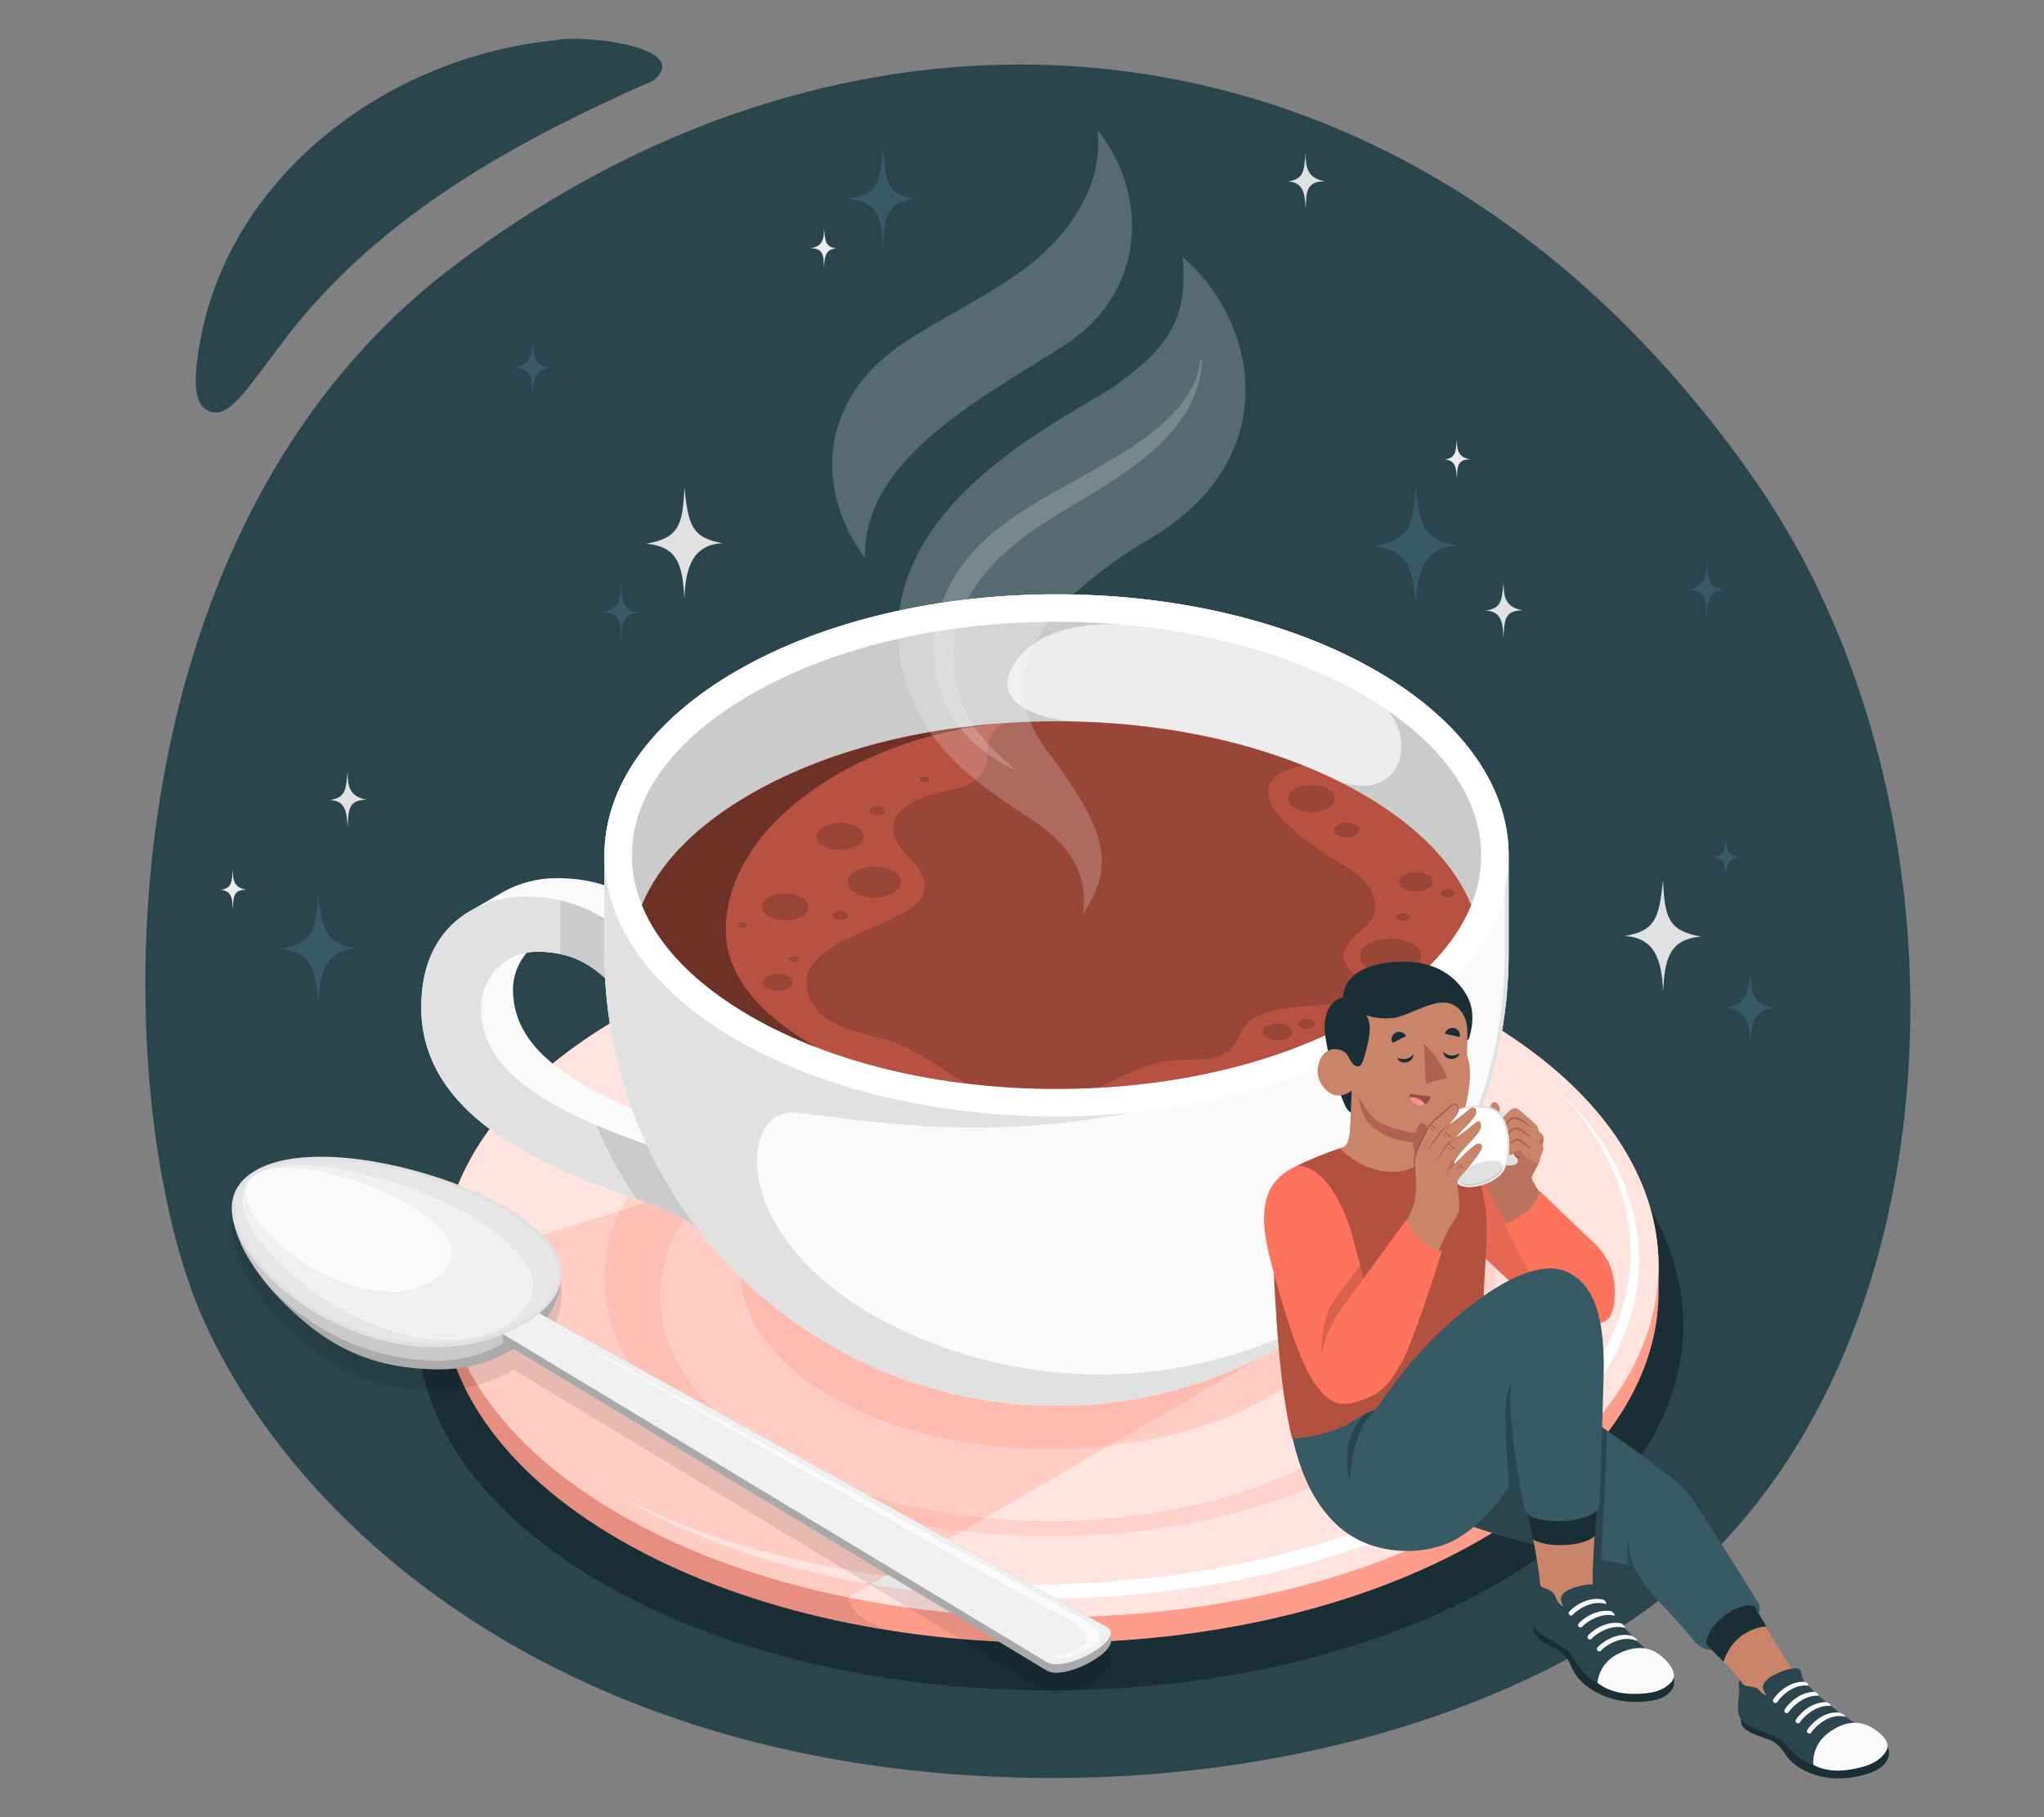 <?xml version="1.0" encoding="UTF-8"?>
<svg id="Layer_2" data-name="Layer 2" xmlns="http://www.w3.org/2000/svg" viewBox="0 0 540 480">
  <rect x="0" y="0" width="540" height="480" fill="#808080" stroke="none"/>
  <defs>
    <style>
      .cls-1, .cls-2, .cls-3, .cls-4, .cls-5, .cls-6, .cls-7, .cls-8, .cls-9, .cls-10, .cls-11, .cls-12, .cls-13, .cls-14, .cls-15, .cls-16, .cls-17, .cls-18, .cls-19, .cls-20, .cls-21, .cls-22, .cls-23, .cls-24, .cls-25, .cls-26, .cls-27, .cls-28 {
        stroke-width: 0px;
      }

      .cls-1, .cls-3 {
        fill: #af6152;
      }

      .cls-2, .cls-6, .cls-24, .cls-25 {
        fill: #ff735d;
      }

      .cls-3 {
        opacity: .5;
      }

      .cls-4 {
        opacity: .4;
      }

      .cls-5 {
        fill: #375a64;
      }

      .cls-6, .cls-11, .cls-28 {
        opacity: .3;
      }

      .cls-7 {
        fill: #e1e1e1;
      }

      .cls-8 {
        fill: #ececec;
      }

      .cls-9 {
        opacity: .25;
      }

      .cls-10 {
        fill: #2b454e;
      }

      .cls-12 {
        opacity: .8;
      }

      .cls-12, .cls-20, .cls-26, .cls-28 {
        fill: #fff;
      }

      .cls-13 {
        fill: #f0f0f0;
      }

      .cls-14 {
        fill: none;
      }

      .cls-15, .cls-25, .cls-26 {
        opacity: .2;
      }

      .cls-16 {
        fill: #1a2e35;
      }

      .cls-17 {
        fill: #e7e7e7;
      }

      .cls-18 {
        fill: #c8856a;
      }

      .cls-19 {
        fill: #ff9090;
      }

      .cls-21 {
        fill: #fafafa;
      }

      .cls-22 {
        fill: #994b4b;
      }

      .cls-23, .cls-24 {
        opacity: .15;
      }

      .cls-27 {
        opacity: .1;
      }
    </style>
  </defs>
  <g id="Layer_2-2" data-name="Layer 2">
    <g>
      <g>
        <path id="Background" class="cls-10" d="m56.59,108.96c4.25.57,9.01-6.49,16.71-16.76,24.6-33.59,60.41-53.81,99.39-70.96,10.83-9.21-20.34-12.17-25.78-10.61-45.25,4.32-88.08,36.9-94.58,82.84-1.36,9.05-.7,14.82,4.26,15.49Zm407.4,18.43C374.48-1.67,229.22-13.6,118.74,71.16,24.23,143.68,28.59,293.58,54.1,349.39c24.34,53.24,89.58,111.15,198.16,119.29,83.19,6.24,154.78-18.51,192.74-51.44,74.19-64.34,77.73-205.13,18.98-289.85Z"/>
        <ellipse id="Shadow" class="cls-16" cx="277.43" cy="349.94" rx="167.27" ry="96.57"/>
        <g id="Mug">
          <g id="Plate">
            <g>
              <path class="cls-2" d="m391.09,268.79c-62.77-36.24-164.55-36.24-227.32,0-31.39,18.12-47.08,41.87-47.07,65.62,0,1.4,0,5.33,0,6.73,0,23.75,15.69,47.5,47.08,65.62,62.77,36.24,164.55,36.24,227.32,0,31.39-18.12,47.08-41.87,47.07-65.62,0-1.4,0-5.28,0-6.65.03-23.78-15.65-47.56-47.08-65.7Z"/>
              <path class="cls-28" d="m391.09,268.79c-62.77-36.24-164.55-36.24-227.32,0-31.39,18.12-47.08,41.87-47.07,65.62,0,1.4,0,5.33,0,6.73,0,23.75,15.69,47.5,47.08,65.62,62.77,36.24,164.55,36.24,227.32,0,31.39-18.12,47.08-41.87,47.07-65.62,0-1.4,0-5.28,0-6.65.03-23.78-15.65-47.56-47.08-65.7Z"/>
              <path class="cls-27" d="m224.06,421.97v-175.12c-22.02,4.46-42.69,11.78-60.29,21.94-31.39,18.12-47.08,41.87-47.07,65.62,0,1.4,0,5.33,0,6.73,0,23.75,15.69,47.5,47.08,65.62,21.14,12.21,46.71,20.3,73.72,24.28-12.7-2.21-13.43-9.07-13.43-9.07Z"/>
            </g>
            <g>
              <path class="cls-2" d="m391.09,268.79c-62.77-36.24-164.55-36.24-227.32,0-62.77,36.24-62.77,95,0,131.24,62.77,36.24,164.55,36.24,227.32,0,62.77-36.24,62.77-95,0-131.24Z"/>
              <path class="cls-12" d="m391.09,268.79c-62.77-36.24-164.55-36.24-227.32,0-62.77,36.24-62.77,95,0,131.24,62.77,36.24,164.55,36.24,227.32,0,62.77-36.24,62.77-95,0-131.24Z"/>
            </g>
            <g>
              <path class="cls-24" d="m360.68,289.71c-45.98-26.54-120.52-26.54-166.5,0-45.98,26.54-45.98,69.58,0,96.13,45.98,26.54,120.52,26.54,166.5,0,45.98-26.54,45.98-69.58,0-96.13Z"/>
              <g>
                <path class="cls-2" d="m350.37,300.24c-40.28-23.26-105.6-23.26-145.88,0-40.28,23.26-40.28,60.97,0,84.22,40.28,23.26,105.6,23.26,145.88,0,40.28-23.26,40.28-60.97,0-84.22Z"/>
                <path class="cls-12" d="m350.37,300.24c-40.28-23.26-105.6-23.26-145.88,0-40.28,23.26-40.28,60.97,0,84.22,40.28,23.26,105.6,23.26,145.88,0,40.28-23.26,40.28-60.97,0-84.22Z"/>
              </g>
            </g>
            <path class="cls-20" d="m162.83,394.68c13.38,7.04,27.6,12.31,42.19,15.97,14.57,3.74,29.49,6.02,44.46,7.17,14.98,1.09,30.04,1.09,45-.14,14.95-1.22,29.83-3.51,44.34-7.22,14.51-3.66,28.72-8.66,41.99-15.5,13.24-6.8,25.67-15.51,35.24-26.85,4.77-5.65,8.7-12.02,11.31-18.92,2.64-6.88,3.81-14.33,3.29-21.72-.46-7.39-2.6-14.68-6-21.36-1.7-3.34-3.68-6.54-5.91-9.57-2.19-3.06-4.64-5.95-7.22-8.7,2.74,2.6,5.36,5.35,7.74,8.3,2.37,2.96,4.52,6.11,6.4,9.43,3.74,6.64,6.3,14.03,7.1,21.72.78,7.68-.2,15.54-2.75,22.85-2.54,7.32-6.54,14.08-11.37,20.08-4.82,6.03-10.49,11.32-16.58,15.98-6.09,4.68-12.62,8.73-19.38,12.32-13.59,7.06-28.05,12.26-42.82,15.99-29.6,7.35-60.38,9.38-90.64,6.52-15.13-1.44-30.14-4.19-44.72-8.45-7.28-2.16-14.44-4.68-21.42-7.65-6.99-2.92-13.76-6.37-20.23-10.27Z"/>
            <path class="cls-25" d="m335.31,302.08c-31.97-18.46-83.8-18.46-115.76,0-31.97,18.46-31.97,48.38,0,66.84,31.97,18.46,83.8,18.46,115.76,0,31.97-18.46,31.97-48.38,0-66.84Z"/>
            <path class="cls-25" d="m335.12,357.39l-105.35-58.38-113.08,35.62c.1,23.68,15.79,47.33,47.08,65.4,17.6,10.16,38.27,17.48,60.29,21.94l111.06-64.58Z"/>
          </g>
          <g id="Mug-2" data-name="Mug">
            <g>
              <path class="cls-21" d="m111.29,266.11c0,24.71,23.71,37.42,41.97,45.09,13.7,5.76,24.13,7.69,31.25,13.56-.65-3.41-16.38-87.02-16.38-87.02-5.23-3.12-11.94-6-22.01-5.76-3.96.09-8.87,1.14-13.39,3.74-1.37.79-7,4.04-8.48,4.89-6.96,4.02-12.96,11.76-12.96,25.5Zm24.23-4.87c0-3.29,1.27-6.81,3.63-9.58.91-.17,1.85-.27,2.85-.27,9.45,0,14.61,4.06,17.86,6.98,3.4,8.85,7.81,24.58,9.85,35.52-.78-.31-1.56-.62-2.37-.96-22.86-9.61-31.82-19.38-31.82-31.68Z"/>
              <path class="cls-7" d="m111.29,266.11c0,24.71,23.71,37.42,41.97,45.09,13.7,5.76,24.13,7.69,31.25,13.56-5.05-26.57-17.56-65.12-24.82-82.15-5.23-3.12-11.94-6-22.01-5.76-10.07.24-26.38,6.59-26.38,29.26Zm15.79,0c0-6.85,5.47-14.73,14.92-14.73s14.61,4.06,17.86,6.98c4.45,11.58,10.63,34.97,10.96,43.93-3.86-1.36-7.62-2.69-11.93-4.5-22.86-9.61-31.82-19.38-31.82-31.68Z"/>
              <path class="cls-27" d="m157.53,297.21c2.93,6.88,6.49,13.42,10.6,19.57,6.64,2.36,12.11,4.47,16.38,7.99-5.05-26.57-17.56-65.12-24.82-82.15-3.19-1.9-6.94-3.71-11.67-4.78v12.59c0,.53.01,1.06.02,1.59,5.75,1.25,9.35,4.13,11.82,6.36,4.45,11.58,10.63,34.97,10.96,43.93-3.86-1.36-7.62-2.69-11.93-4.5-.46-.19-.91-.39-1.36-.58Z"/>
            </g>
            <g>
              <path class="cls-21" d="m398.57,225.95c0-17.65-11.66-35.3-34.98-48.76-46.65-26.93-122.27-26.93-168.92,0-23.32,13.46-34.98,31.11-34.98,48.76h0v25.92c0,65.97,53.48,119.44,119.44,119.44h0c65.97,0,119.44-53.48,119.44-119.44v-25.92h0Z"/>
              <path class="cls-7" d="m279.13,158.03c31.72,0,61.53,7.12,83.94,20.06,22.22,12.83,34.46,29.83,34.47,47.86v25.92c0,31.63-12.32,61.36-34.68,83.72-22.36,22.36-52.1,34.68-83.72,34.68s-61.36-12.32-83.72-34.68c-22.36-22.36-34.68-52.1-34.68-83.72v-25.92c0-18.03,12.24-35.03,34.46-47.86,22.4-12.94,52.21-20.06,83.94-20.06m0-1.04c-30.57,0-61.14,6.73-84.46,20.2-23.32,13.46-34.98,31.11-34.98,48.76v25.92c0,65.97,53.48,119.44,119.44,119.44h0c65.97,0,119.44-53.48,119.44-119.44v-25.92c0-17.65-11.66-35.3-34.98-48.76-23.32-13.47-53.89-20.2-84.46-20.2h0Z"/>
              <path class="cls-7" d="m241.85,352.97c-49.88-21.32-47.92-60.96-31.32-59.09,16.59,1.87,47.22,7.77,87.74.14l.36-110.09-119.44,4.24c-12.99,11.43-19.49,24.6-19.49,37.77v25.92c0,65.97,53.48,119.44,119.44,119.44h0c29.18,0,55.92-10.47,76.67-27.86-19.07,13.93-64.07,30.84-113.95,9.52Z"/>
              <path class="cls-20" d="m363.59,177.19c-46.65-26.93-122.27-26.93-168.92,0-46.64,26.93-46.64,70.59,0,97.52,46.65,26.93,122.27,26.93,168.92,0,46.64-26.93,46.64-70.59,0-97.52Zm-3.64,91.23c-21.47,12.4-50.17,19.22-80.82,19.22s-59.35-6.83-80.82-19.22c-20.22-11.67-31.35-26.75-31.35-42.46s11.13-30.79,31.35-42.46c21.47-12.4,50.17-19.22,80.82-19.22s59.35,6.83,80.82,19.22c20.22,11.67,31.35,26.75,31.35,42.46s-11.13,30.79-31.35,42.46Z"/>
              <g>
                <path class="cls-8" d="m359.95,183.49c-21.46-12.4-50.17-19.23-80.82-19.23s-59.35,6.83-80.83,19.23c-20.21,11.67-31.34,26.74-31.34,42.46,0,4.45.89,8.85,2.64,13.13,4.39-10.85,14.22-20.97,28.71-29.33,21.47-12.39,50.18-19.22,80.83-19.22s59.35,6.83,80.82,19.22c14.49,8.36,24.31,18.48,28.72,29.33,1.75-4.28,2.64-8.69,2.64-13.13,0-15.71-11.14-30.79-31.35-42.46Z"/>
                <path class="cls-7" d="m279.13,164.26c-30.65,0-59.35,6.83-80.83,19.23-20.21,11.67-31.34,26.74-31.34,42.46,0,4.45.89,8.85,2.64,13.13,4.39-10.85,14.22-20.97,28.71-29.33,21.47-12.39,50.18-19.22,80.83-19.22,1.91,0,3.82.03,5.72.08-7.36-.08-22.91-3.79-17.68-13.88,5.47-10.54,19.3-12.37,29.48-11.71-5.74-.5-11.59-.76-17.52-.76Z"/>
                <path class="cls-27" d="m279.13,164.26c-30.65,0-59.35,6.83-80.83,19.23-20.21,11.67-31.34,26.74-31.34,42.46,0,4.45.89,8.85,2.64,13.13,4.39-10.85,14.22-20.97,28.71-29.33,21.47-12.39,50.18-19.22,80.83-19.22,1.91,0,3.82.03,5.72.08-7.36-.08-22.91-3.79-17.68-13.88,5.47-10.54,19.3-12.37,29.48-11.71-5.74-.5-11.59-.76-17.52-.76Z"/>
                <path class="cls-7" d="m391.3,225.95c0-13.88-8.7-27.27-24.66-38.24,7.49,8.68,3.27,24.23-12.92,18.71-.04-.02-.08-.02-.13-.04,2.17,1.08,4.3,2.19,6.35,3.37,14.49,8.36,24.31,18.48,28.72,29.33,1.75-4.28,2.64-8.69,2.64-13.13Z"/>
                <path class="cls-27" d="m391.3,225.95c0-13.88-8.7-27.27-24.66-38.24,7.49,8.68,3.27,24.23-12.92,18.71-.04-.02-.08-.02-.13-.04,2.17,1.08,4.3,2.19,6.35,3.37,14.49,8.36,24.31,18.48,28.72,29.33,1.75-4.28,2.64-8.69,2.64-13.13Z"/>
                <path class="cls-2" d="m359.95,209.75c-21.46-12.39-50.17-19.22-80.82-19.22s-59.35,6.83-80.83,19.22c-14.48,8.36-24.31,18.48-28.71,29.33,4.4,10.85,14.22,20.97,28.72,29.33,21.46,12.39,50.17,19.22,80.82,19.22s59.35-6.83,80.82-19.22c14.49-8.36,24.31-18.48,28.72-29.33-4.41-10.85-14.22-20.97-28.72-29.33Z"/>
                <path class="cls-4" d="m359.95,209.75c-21.46-12.39-50.17-19.22-80.82-19.22s-59.35,6.83-80.83,19.22c-14.48,8.36-24.31,18.48-28.71,29.33,4.4,10.85,14.22,20.97,28.72,29.33,21.46,12.39,50.17,19.22,80.82,19.22s59.35-6.83,80.82-19.22c14.49-8.36,24.31-18.48,28.72-29.33-4.41-10.85-14.22-20.97-28.72-29.33Z"/>
                <path class="cls-6" d="m198.3,209.75c-14.48,8.36-24.31,18.48-28.71,29.33,4.41,10.85,14.22,20.97,28.72,29.33,15.8,9.12,35.53,15.22,57.07,17.8-6.45-3.45-14.96-10.32-22.07-11.8-2.46-.51-4.82-1.26-7.25-1.95-6.84-1.93-8.99-4.21-10.35-5.85-2.29-2.76-3.39-6.71-2.06-10.04.86-2.15,2.61-3.82,4.47-5.19,6.6-4.85,14.98-6.68,21.87-11.11,1.78-1.14,3.54-2.58,4.13-4.61.65-2.22-.27-4.62-1.63-6.49-1.36-1.87-3.13-3.4-4.53-5.24-1.4-1.84-2.42-4.18-1.91-6.43.32-1.41,1.1-2.74,2.21-3.67,4.72-3.97,10.79-4.66,14.82-5.59,3.79-.88,5.89-3.13,7.1-5.18,1.54-2.6-.12-5.85,1.39-8.47.86-1.5,2.13-2.67,3.61-3.56-25.33,1.75-48.69,8.23-66.87,18.72Zm-1.24,35.11c-.49.28-1.29.28-1.79,0-.49-.28-.49-.75,0-1.03.49-.28,1.29-.28,1.79,0,.49.28.49.75,0,1.03Zm11.23,16.22c-1.53.88-4.02.88-5.55,0-1.53-.88-1.53-2.32,0-3.2s4.02-.88,5.55,0c1.53.88,1.53,2.32,0,3.2Zm2.4-7.23c-.49.28-1.29.28-1.79,0-.49-.28-.49-.75,0-1.03.49-.28,1.29-.28,1.79,0s.49.75,0,1.03Zm1.14-11.79c-2.42,1.4-6.34,1.4-8.76,0-2.42-1.4-2.42-3.66,0-5.06,2.42-1.4,6.34-1.4,8.76,0,2.42,1.4,2.42,3.66,0,5.06Zm18.56-28.71c.78-.45,2.05-.45,2.83,0,.78.45.78,1.18,0,1.63-.78.45-2.04.45-2.83,0-.78-.45-.78-1.18,0-1.63Zm-12.86,10.14c-2.42-1.4-2.42-3.66,0-5.06,2.42-1.4,6.34-1.4,8.76,0,2.42,1.4,2.42,3.66,0,5.06-2.42,1.4-6.34,1.4-8.76,0Zm5.79,19.14c-.78.45-2.05.45-2.83,0-.78-.45-.78-1.18,0-1.63.78-.45,2.05-.45,2.83,0,.78.45.78,1.18,0,1.63Zm12.67-12.52c2.76,1.6,2.76,4.18,0,5.78-2.76,1.6-7.25,1.6-10.01,0-2.76-1.6-2.76-4.18,0-5.78,2.76-1.6,7.25-1.6,10.01,0Zm9.19-23.76c-.49.28-1.29.28-1.79,0-.49-.28-.49-.75,0-1.03.49-.28,1.29-.28,1.79,0s.49.75,0,1.03Z"/>
                <path class="cls-6" d="m359.95,209.75c-4.9-2.83-10.19-5.35-15.77-7.58-1.49.33-2.95.78-4.36,1.36-1.54.63-3.09,1.47-3.98,2.87-2.15,3.36.48,7.71,3.32,10.52,4.25,4.2,9.21,7.63,14.31,10.74,2.71,1.66,5.53,3.28,7.54,5.74,2.01,2.46,3.05,5.99,1.7,8.86-.99,2.11-3.04,3.47-4.78,5.02-1.74,1.55-3.33,3.73-2.89,6.01.33,1.75,1.76,3.05,2.91,4.4,1.16,1.36,2.14,3.23,1.43,4.86-.71,1.62-2.72,2.16-4.47,2.4-6.55.91-13.31.49-19.67,2.32-2.41.69-4.82,1.77-6.36,3.75-1.36,1.74-1.91,4.01-3.34,5.69-3.25,3.8-9.16,2.96-14.15,3.23-6.42.35-12.45,3.07-18.2,5.94-.93.46-1.85.95-2.77,1.42,26.36-1.46,50.74-8.05,69.54-18.91,14.49-8.36,24.31-18.48,28.72-29.33-4.4-10.85-14.22-20.97-28.72-29.33Zm-9.09,3.71c-2.42,1.4-6.34,1.4-8.76,0-2.42-1.4-2.42-3.66,0-5.06,2.42-1.4,6.34-1.4,8.76,0,2.42,1.4,2.42,3.66,0,5.06Zm7.33,7.18c-1.32.76-3.46.76-4.78,0-1.32-.76-1.32-2,0-2.76,1.32-.76,3.46-.76,4.78,0,1.32.76,1.32,2,0,2.76Zm-17.99,53.55c-1.49.86-3.92.86-5.41,0-1.49-.86-1.49-2.26,0-3.12,1.49-.86,3.92-.86,5.41,0,1.49.86,1.49,2.26,0,3.12Zm6.54-2.87c-.86.5-2.25.5-3.11,0-.86-.5-.86-1.3,0-1.8.86-.5,2.25-.5,3.11,0,.86.5.86,1.3,0,1.8Zm22.64-29.84c.7-.41,1.85-.41,2.55,0,.7.41.7,1.07,0,1.47-.7.41-1.85.41-2.55,0-.7-.41-.7-1.07,0-1.47Zm3.73,14.42c-3.16,1.82-8.28,1.82-11.44,0-3.16-1.82-3.16-4.78,0-6.61,3.16-1.82,8.28-1.82,11.44,0,3.16,1.82,3.16,4.78,0,6.61Zm4.07-21.16c-1.74,1-4.56,1-6.29,0-1.74-1-1.74-2.63,0-3.63s4.56-1,6.29,0c1.74,1,1.74,2.63,0,3.63Zm6.55,1.85c-.7.41-1.85.41-2.55,0-.7-.41-.7-1.07,0-1.47.7-.41,1.85-.41,2.55,0,.7.41.7,1.07,0,1.47Z"/>
                <path class="cls-4" d="m263.34,191.16c-24.62,1.93-47.3,8.36-65.04,18.59-14.48,8.36-24.31,18.48-28.71,29.33,4.41,10.85,14.22,20.97,28.72,29.33,5.34,3.09,11.13,5.82,17.29,8.2-11.85-6.8-23.81-17.05-23.86-30.72-.09-27.09,32.75-50.47,71.59-54.73Z"/>
              </g>
            </g>
          </g>
        </g>
        <g id="Tea_Spoon" data-name="Tea Spoon">
          <path id="Shadow-2" data-name="Shadow" class="cls-27" d="m293.5,436.75c0-.1-.02-.2-.04-.3,0-.04-.01-.08-.03-.12-.03-.09-.07-.18-.12-.26-.02-.04-.04-.08-.06-.12-.06-.09-.13-.17-.21-.25-.03-.03-.06-.07-.09-.1-.12-.11-.26-.21-.43-.31,0,0,0,0,0,0l-147.97-81.78c2.26-3.28,3.62-6.92,3.84-10.67.03-.31.04-.63.03-.94,0-.04,0-.08,0-.12h0c-.12-4.78-3.67-9.96-11.45-15.32-16.22-11.17-53.53-20.97-69.43-11.79-5.56,3.21-7.09,7.93-5.91,13.11h0c1.06,5.57,4.74,12.82,12.3,20.74.02.02.04.04.06.07.49.51,1.01,1.03,1.53,1.55.07.07.13.14.2.2.6.58,1.21,1.17,1.85,1.76,4.4,4.07,9.01,7.47,14.26,10,1.5.72,3.06,1.38,4.68,1.96,2.43.87,5.01,1.57,7.76,2.08,3.68.69,7.67,1.05,12.07,1.05,7.24,0,13.94-2.06,19.33-5.4l140.86,84.96c4.44,2.56,16.97-3.98,16.98-7.72,0-.36,0-1.85,0-2.23,0-.01,0-.03,0-.04Z"/>
          <g id="Tea_spoon" data-name="Tea spoon">
            <path class="cls-8" d="m116.33,361.69c17.61,0,32.08-12.19,32.08-25.41l-86.81-14c1.22,6.4,5.88,15.03,15.95,24.33,10.07,9.3,21.17,15.09,38.78,15.09Z"/>
            <path class="cls-23" d="m116.33,361.69c17.61,0,32.08-12.19,32.08-25.41l-86.81-14c1.22,6.4,5.88,15.03,15.95,24.33,10.07,9.3,21.17,15.09,38.78,15.09Z"/>
            <path class="cls-23" d="m144,338.26c.21,9.47-11.12,21.22-28.73,21.16-17.1-.06-32.72-7.64-44.39-19.77,1.9,2.26,4.11,4.58,6.67,6.96,10.07,9.3,21.17,15.09,38.78,15.09s32.08-12.19,32.08-25.41l-4.45-.72c.01.97.03,1.88.05,2.7Z"/>
            <g>
              <path class="cls-17" d="m114.91,355.4c-8.75,0-17.75-2.21-26.75-6.57-14.49-7.02-26.1-19.86-26.44-29.25-.15-4.23,1.88-7.6,6.05-10,4.1-2.37,9.83-3.57,17.04-3.57,18.53,0,40.94,7.8,51.89,15.34,7.67,5.28,11.45,10.51,11.25,15.55-.18,4.5-3.68,8.85-10.14,12.57-6.72,3.88-14.64,5.93-22.89,5.93h0Z"/>
              <path class="cls-7" d="m84.79,306.48c18.44,0,40.73,7.76,51.63,15.26,7.52,5.18,11.24,10.28,11.05,15.15-.17,4.33-3.6,8.54-9.9,12.18-6.65,3.84-14.48,5.87-22.66,5.87-8.68,0-17.61-2.19-26.55-6.52-14.34-6.95-25.84-19.62-26.18-28.85-.15-4.04,1.81-7.27,5.81-9.58,4.03-2.33,9.68-3.51,16.8-3.51m0-.94c-6.8,0-12.86,1.08-17.27,3.63-15.9,9.18,1.09,30.72,20.43,40.09,9.43,4.57,18.56,6.62,26.96,6.62s16.5-2.17,23.13-5.99c13.07-7.54,14.97-17.87-1.08-28.92-11.72-8.07-34.45-15.43-52.16-15.43h0Z"/>
            </g>
            <path class="cls-13" d="m127.8,323.28c-15.82-10.53-48.92-20.5-60.26-12.74-11.34,7.76,7.25,27.64,25.3,36.65,17.85,8.92,32.52,8.48,41.84,2.11,9.32-6.37,8.77-15.59-6.88-26.02Z"/>
            <path class="cls-21" d="m110.06,319.45c-11.22-7.47-34.69-14.54-42.74-9.04-8.04,5.5,5.14,19.6,17.94,25.99,12.66,6.32,23.06,6.02,29.67,1.5,6.61-4.52,6.22-11.06-4.88-18.45Z"/>
            <path class="cls-7" d="m292.5,429.79l-150.04-82.92c-2.73,2.11-5.96,3.93-9.57,5.53v2.22s143.63,86.63,143.63,86.63c4.44,2.56,16.97-3.98,16.98-7.72,0-.36,0-1.85,0-2.23,0-.59-.3-1.1-1-1.5Z"/>
            <path class="cls-9" d="m292.5,429.79l-150.04-82.92c-2.69,2.1-5.92,3.92-9.57,5.53v2.22s143.63,86.63,143.63,86.63c4.44,2.56,16.97-3.98,16.98-7.72,0-.36,0-1.85,0-2.23,0-.59-.3-1.1-1-1.5Z"/>
            <path class="cls-13" d="m276.51,439.02c5.14,2.97,21.12-6.26,15.98-9.23l-150.04-82.92c-2.63,2.07-5.87,3.89-9.57,5.53l143.63,86.63Z"/>
            <path class="cls-21" d="m143.35,349.2s125.28,68.9,134.61,74c10.24,5.6,16.47,8.16,9.97,11.92-7.63,4.4-9.49,2.45-9.49,2.45,0,0,3.69-.24,7.15-2.46,3.84-2.45.5-5.74-7.01-9.33-7.51-3.6-135.23-76.59-135.23-76.59Z"/>
          </g>
        </g>
        <g id="Steam">
          <path class="cls-26" d="m286.04,241.63c1.65-10.18-2.95-18.02-12.89-24.76-11.47-7.78-30.54-18.46-35-41.18-8.39-42.76,46.31-66.3,57.12-74.29,12.24-9.05,18.88-16.24,17.14-33.54,19.59,16.65,27.59,52.87-8.49,74.38-27.7,16.52-42.8,35.48-27.27,56.09,16.37,21.73,17.83,30.46,9.39,43.3Z"/>
          <path class="cls-26" d="m317.09,95.14c-1.31,13.23-16.72,22.48-27.18,28.47-10.6,6.07-21.81,11.36-30.69,19.95-7.5,7.26-12.81,17.42-12.53,28.21.43,17.08,10.6,26.29,20.76,31.33.4.2.66.03-.59-1.01-5.94-4.92-11.17-11.26-12.96-16.93-2.36-7.44-2.73-14.44-.79-20.75,3.73-12.14,13.59-20.43,23.94-27.02,15.5-9.88,39.77-20.91,40.48-42.35.01-.39-.4-.14-.43.12Z"/>
          <path class="cls-26" d="m289.89,34.25c14.08,17.79,12.51,43.13-8.41,56.76-20.92,13.63-53.71,29.78-52.94,56.41-12.11-16.32-13.16-39.1,7.35-54.8,10.07-7.71,29.89-16.17,40.41-26.32,9.11-8.79,15.13-20.05,13.58-32.04Z"/>
        </g>
        <g id="Shine">
          <path class="cls-5" d="m140.63,89.58c.04,3.48-.09,6.83-5.11,7.61,5.31-.07,4.91,3.27,5.17,7.46.14-4.19.51-7.2,4.65-7.39-4.28-.71-4.17-2.69-4.7-7.68Z"/>
          <path class="cls-5" d="m450.83,148.16c.04,3.48-.09,6.83-5.11,7.61,5.31-.07,4.91,3.27,5.17,7.46.14-4.19.51-7.2,4.65-7.39-4.28-.71-4.17-2.69-4.7-7.68Z"/>
          <path class="cls-5" d="m164.05,154.13c.04,3.48-.09,6.83-5.11,7.61,5.31-.07,4.91,3.27,5.17,7.46.14-4.19.51-7.2,4.65-7.39-4.28-.71-4.17-2.69-4.7-7.68Z"/>
          <path class="cls-8" d="m61.55,229.72c-.03,2.42.06,4.75,3.56,5.3-3.7-.05-3.42,2.28-3.6,5.2-.1-2.92-.36-5.01-3.24-5.15,2.98-.49,2.9-1.87,3.27-5.35Z"/>
          <path class="cls-8" d="m384.92,116.04c-.03,2.42.06,4.75,3.56,5.3-3.7-.05-3.42,2.28-3.6,5.2-.1-2.92-.36-5.01-3.24-5.15,2.98-.49,2.9-1.87,3.27-5.35Z"/>
          <path class="cls-7" d="m91.87,203.62c-.04,3.49.09,6.84,5.13,7.63-5.32-.07-4.92,3.28-5.18,7.49-.14-4.2-.51-7.22-4.66-7.42,4.29-.71,4.18-2.7,4.71-7.7Z"/>
          <path class="cls-7" d="m397.25,153.59c-.04,3.49.09,6.84,5.13,7.63-5.32-.07-4.92,3.28-5.18,7.49-.14-4.2-.51-7.22-4.66-7.42,4.29-.71,4.18-2.7,4.71-7.7Z"/>
          <path class="cls-7" d="m344.97,40.25c-.04,3.49.09,6.84,5.13,7.63-5.32-.07-4.92,3.28-5.18,7.49-.14-4.2-.51-7.22-4.66-7.42,4.29-.71,4.18-2.7,4.71-7.7Z"/>
          <path class="cls-5" d="m84.04,235.86c-.45,9.93-1.42,13.31-10.07,14.83,8.79.76,9.57,6.39,10.07,14.56.28-8.17,2.1-14.31,10.16-14.7-8.34-1.38-9.12-4.97-10.16-14.7Z"/>
          <path class="cls-5" d="m373.96,128.09c-.49,10.84-1.55,14.54-11,16.2,9.6.83,10.45,6.98,11,15.9.3-8.93,2.29-15.63,11.1-16.05-9.11-1.51-9.96-5.43-11.1-16.05Z"/>
          <path class="cls-5" d="m233.24,38.59c-.85,8.94-.42,12.67-9.39,13.97,8.97.6,8.92,5.92,9.39,13.58.26-7.66.45-12.87,8.54-13.58-8.09-1.18-7.56-4.86-8.54-13.97Z"/>
          <path class="cls-8" d="m217.67,60.29c.03,2.42-.06,4.75-3.56,5.3,3.7-.05,3.42,2.28,3.6,5.2.1-2.92.36-5.01,3.24-5.15-2.98-.49-2.9-1.87-3.27-5.35Z"/>
          <path class="cls-7" d="m180.81,128.79c-.45,9.93-1.42,13.31-10.07,14.83,8.79.76,9.57,6.39,10.07,14.56.28-8.17,2.1-14.31,10.16-14.7-8.34-1.38-9.12-4.97-10.16-14.7Z"/>
          <path class="cls-7" d="m439.35,232.56c.45,9.93,1.42,13.31,10.07,14.83-8.79.76-9.57,6.39-10.07,14.56-.28-8.17-2.1-14.31-10.16-14.7,8.34-1.38,9.12-4.97,10.16-14.7Z"/>
          <path class="cls-5" d="m462.42,256.84c.29,6.3.9,8.45,6.4,9.42-5.58.48-6.08,4.06-6.4,9.25-.18-5.19-1.33-9.09-6.46-9.33,5.3-.88,5.79-3.16,6.46-9.33Z"/>
          <path class="cls-5" d="m455.98,221.33c.16,3.43.49,4.6,3.48,5.13-3.04.26-3.31,2.21-3.48,5.04-.1-2.83-.73-4.95-3.52-5.08,2.89-.48,3.15-1.72,3.52-5.08Z"/>
        </g>
        <g id="Character">
          <g id="Arm">
            <g>
              <path class="cls-2" d="m382.31,300.64c5.69-.25,8.94-.06,13.37,4.55,4.43,4.61,26.47,24.18,26.47,24.18l-5.59,19.92s-3.93-1.1-9.08-3.89c-5.15-2.79-22.83-20.67-22.83-20.67l-2.34-24.07Z"/>
              <path class="cls-27" d="m382.31,300.64c5.69-.25,8.94-.06,13.37,4.55,4.43,4.61,26.47,24.18,26.47,24.18l-5.59,19.92s-3.93-1.1-9.08-3.89c-5.15-2.79-22.83-20.67-22.83-20.67l-2.34-24.07Z"/>
            </g>
            <g>
              <path class="cls-18" d="m394.79,298.05c-1.28-1.26-2.79-2.69-2.33-3.65.47-.96,1.43-2.67,1.93-3.16.5-.49,1.39.2,1.7,1.12.31.93-.18,2.65-.18,2.65l-1.13,3.05Z"/>
              <path class="cls-7" d="m395.87,294.11c1.51-.78,3.48.07,4.19,2.49.71,2.42,3.07,9.02,1.3,11-1.77,1.98-3.71.83-3.71.83,0,0-4.97-12.63-1.77-14.32Z"/>
              <path class="cls-18" d="m406.55,298.86c-.27-1.23-.47-1.56-1.6-2.56-1.13-1-3.29-3.01-4.08-3.43-.79-.42-1.71.17-2.39.84-.67.67-2.05,1.99-2.19,2.68-.14.69.52,1.89.52,1.89l1.88,6.79s1.07.08,1.35-.37c-.09.35.65,1.12.8,1.14l.2,1.15s-.59,1.19-3.04.84c-2.45-.35-5.42.78-6.01,2.96-.59,2.18,6.13,12.84,6.13,12.84,0,0,1.65.25,4.85-.7,3.47-1.03,5.79-5.01,5.79-5.01,0,0-4.46-6.22-4.1-7.07s1.41-2.67,1.87-3.55c.47-.87.36-1.66.65-2.23.29-.56.87-1.43.38-2.6.19-1.07.3-1.67.15-2.22-.24-.87-1.17-1.38-1.17-1.38Z"/>
              <path class="cls-3" d="m404.32,306.36c-1.03-.07-1.91-1.41-2.38-2.2-.47-.79-1.36-.43-1.9.53-.09.35.65,1.12.8,1.14l.2,1.15s-.59,1.19-3.04.84c-2.45-.35-5.42.78-6.01,2.96-.59,2.18,6.13,12.84,6.13,12.84,0,0,1.65.25,4.85-.7,3.47-1.03,5.79-5.01,5.79-5.01,0,0-4.46-6.22-4.1-7.07.29-.67.81-1.59,1.49-2.84.34-.62-.8-1.56-1.83-1.63Z"/>
              <path class="cls-1" d="m404.95,297.71c-.22.02-.43-.08-.62-.17-.19-.1-.38-.2-.56-.3l-1.09-.63c-.73-.4-1.47-.82-2.23-.99-.37-.09-.77-.08-1.05.07-.31.18-.6.49-.89.78-.56.61-1.09,1.27-1.66,1.9.4-.75.81-1.5,1.34-2.17.27-.34.55-.67.95-.95.47-.26.97-.24,1.42-.15.89.21,1.63.68,2.33,1.16.35.24.69.5,1.02.77.33.26.63.58,1.03.69Z"/>
              <path class="cls-1" d="m404.92,300.51c-.19.05-.4-.04-.57-.12-.18-.09-.35-.19-.51-.29l-.95-.64c-.62-.39-1.29-.82-1.95-1.06-.33-.12-.67-.18-.91-.05-.3.15-.6.4-.9.63l-1.78,1.46c.45-.63.94-1.23,1.5-1.77.28-.28.57-.53.94-.76.46-.25.94-.13,1.32,0,.78.31,1.4.74,2.02,1.23.3.25.58.51.86.77.28.24.55.55.93.61Z"/>
              <path class="cls-1" d="m404.8,303.54c-.35.09-.68-.15-.97-.3-.29-.18-.57-.38-.83-.59l-.79-.6c-.27-.2-.53-.42-.79-.57-.47-.34-1.04-.09-1.63.22-.57.31-1.14.66-1.71,1.03.43-.52.93-1,1.5-1.39.29-.19.58-.38.96-.49.37-.12.85-.04,1.16.16.32.2.57.42.83.63.26.22.52.45.75.68l.72.69c.24.22.48.47.82.51Z"/>
              <path class="cls-3" d="m407.52,299.8c.15.46.05,1.17-.59,1.35-.65.18.08.71.64,1.31.19-1.07.3-1.67.15-2.22-.04-.16-.12-.3-.2-.44Z"/>
              <path class="cls-22" d="m400.84,305.83c.63.13,1.25-.16,1.39-.26-.36.1-1.19.06-1.5-.14-.31-.2-.58-.93-.5-1.36-.14.25-.21.37-.21.68s.43,1.05.82,1.07Z"/>
            </g>
            <path class="cls-2" d="m397.37,323.29s.67,1.38,4.3,8.3c1.74,3.33,5.77,11.39,10.42,15.05,6.08,4.78,10.65,3.59,12.77,1.71,2.12-1.88,2.56-10.51-.15-15.35-2.27-4.04-3.74-4.71-8.48-9.31-4.75-4.6-9.49-9.11-9.49-9.11-1.19,6.34-9.37,8.7-9.37,8.7Z"/>
          </g>
          <g id="Top">
            <path class="cls-5" d="m339.03,364.27c1.91,19.35,6.3,31.95,15.16,39.34l37.53-30.08-.48-19.42-52.2,10.17Z"/>
            <g id="Chest">
              <path id="Chest-2" data-name="Chest" class="cls-2" d="m342.85,307.84s9.88-4.93,18.1-6.28c9.52-1.57,15.64-1.35,21.37-.92,0,0,6.31.84,9.4,14.3,2.17,9.45.32,19.08.26,27.89.46,3.97,1.32,6.11,2.22,10.6.08,1.93-1.71,4.07-4.13,5.81-4.2,3.03-11.51,5.54-20.62,9.25-9.32,6.79-19.35,11.14-28.08,11.51-3.27-13.25-4.08-31.07-4.52-37.56-1.46-21.45,2.66-26.35,6-34.6Z"/>
              <path id="Chest-3" data-name="Chest" class="cls-11" d="m342.85,307.84s9.88-4.93,18.1-6.28c9.52-1.57,15.64-1.35,21.37-.92,0,0,6.31.84,9.4,14.3,2.17,9.45.32,19.08.26,27.89.46,3.97,1.32,6.11,2.22,10.6.08,1.93-1.71,4.07-4.13,5.81-4.2,3.03-11.51,5.54-20.62,9.25-9.32,6.79-19.35,11.14-28.08,11.51-3.27-13.25-4.08-31.07-4.52-37.56-1.46-21.45,2.66-26.35,6-34.6Z"/>
            </g>
            <g id="Head">
              <g>
                <g>
                  <path class="cls-16" d="m387.88,263.67c-2.45-5.01-7.75-9.38-15.97-9.62-10.03-.29-16.61,3.03-17.13,9.39h0c-.63.03-3.04,1.13-4,3.51-1.25,3.11-1.17,6.02.93,14.35,1.54,6.13,2.93,9.03,3.68,10.8.75,1.77,2.53,2.39,2.53,2.39l.41-7.28-.03-2.92s3.58,0,4.44-9.94c.12-1.35.34-2.44.37-3.35l24.83,3.7s2.39-6.02-.06-11.03Z"/>
                  <path class="cls-18" d="m351.52,288.78c2.72,1.7,5.57-.69,5.57-.69,0,0-.22,6.9-.48,10.66-.26,3.76-1.4,4.2-2.63,4.58,0,0,3.49,3.64,7.99,5.17,7.74,2.63,15.65.05,11.88-5.18l.32-4.04s3.51.43,6.16-.11c4.05-.82,5.86-2.77,6.77-6.6,1.27-5.29,1.72-9.99.72-13.06-.18-.56-.25-1.15-.24-1.74.01-2.1.26-4.73-.03-6.84-.24-1.79-1.04-3.49-2.39-4.69-4.13-3.68-10.1.71-15.85,2.42-2.38.71-7.05.21-8.47-.6,1.77,2.31,1.03,6.26-.53,11.55-.54,1.83-1.21,2.15-1.62,2.1-1.61-.17-2.05-2.21-2.98-3.37-.95-1.15-4.7-2.42-6.65.96-1.97,3.45-.86,7.44,2.44,9.5Z"/>
                  <path class="cls-1" d="m374.18,299.26c-5.41-.75-9.18-2.01-11.13-3.78-2.66-2.42-4.17-6.17-4.17-6.17,0,0,.39,5.2,3.19,7.83,2.8,2.63,6.23,4.21,11.91,4.68l.2-2.55Z"/>
                </g>
                <path class="cls-1" d="m376.2,275.75l.49,10.51,5.66-1.57c-1.65-3.83-3.7-6.81-6.15-8.93Z"/>
              </g>
              <path class="cls-16" d="m371.48,273.65l-3.58,1.83c-.55-.98-.19-2.18.8-2.69.99-.51,2.23-.13,2.78.85Z"/>
              <path class="cls-16" d="m381.7,273.08l3.93.85c.28-1.09-.38-2.15-1.47-2.39-1.08-.23-2.19.46-2.46,1.54Z"/>
              <path class="cls-16" d="m369.19,279.3c.04.88,1.15,1.59,2.42,1.31,1.27-.28,1.89-1.3,1.72-2.17-.23.48-.92,1.06-1.94,1.26-.88.17-1.78-.05-2.2-.4Z"/>
              <path class="cls-16" d="m381.36,277.81c-.19.86.69,1.84,1.99,1.91s2.17-.75,2.23-1.63c-.35.41-1.17.78-2.21.7-.89-.07-1.7-.52-2.01-.97Z"/>
            </g>
            <g>
              <g>
                <path class="cls-2" d="m342.81,307.86c-8.76,3.86-10.4,11.32-7.66,22.95,2.28,9.67,6.94,25.22,10.59,31.96,2.96,5.47,5.81,7.3,7.2,7.72l9.76-23.09-5.27-20.54s-4.64-18.4-14.62-19Z"/>
                <path class="cls-23" d="m360.68,339.53l-1.35-5.27c-2.74,3.44-5.75,7.79-7.39,10.12-2.18,3.09-3.06,9.84-2.72,13.63.24,2.67,7.3-10.47,11.46-18.48Z"/>
              </g>
              <g>
                <g>
                  <path class="cls-20" d="m388.31,313.31c-.54,0-1.05-.05-1.53-.14-.17-.03-.34-.07-.51-.12-.09-.03-.17-.05-.26-.08l-.15-.05c-.13-.05-.25-.1-.37-.15l-.28-.13c-3.82-1.9-7.7-7.77-7.69-11.63-.02-.46.04-.94.2-1.42.02-.06.04-.11.06-.16.29-.79.74-1.52,1.34-2.22,2.5-2.88,7.2-4.9,11.43-4.9.75,0,1.46.06,2.12.19.91.17,1.71.47,2.38.88.08.05.13.08.19.12.42.29.77.62,1.04.99,2.4,3.04,2.99,10.05,1.18,13.9l-.13.27c-.06.12-.13.24-.2.36l-.05.09c-.08.12-.13.2-.18.27-.1.15-.21.28-.32.41-1.8,2.08-5.2,3.54-8.26,3.54h0Z"/>
                  <path class="cls-7" d="m390.55,292.53c.73,0,1.43.06,2.08.19.88.17,1.66.46,2.33.87.05.03.1.06.15.1.4.27.73.58.99.95,2.35,2.97,2.92,9.85,1.13,13.65l-.03.06-.04.07-.06.12c-.06.11-.12.23-.19.34l-.03.04h0s-.05.07-.05.07c-.05.07-.09.15-.15.23-.1.14-.2.27-.31.39-1.76,2.03-5.08,3.45-8.07,3.45-.52,0-1.02-.04-1.49-.14-.16-.03-.32-.07-.49-.12-.08-.02-.16-.05-.27-.09l-.06-.02-.06-.02c-.12-.04-.23-.09-.35-.15-.05-.02-.1-.05-.15-.07l-.05-.03h0s-.21.44-.21.44l.16-.47c-3.75-1.86-7.56-7.62-7.56-11.44-.02-.42.04-.87.19-1.33.02-.06.04-.11.07-.21.26-.71.69-1.41,1.28-2.09,2.45-2.83,7.08-4.81,11.25-4.81m0-.49c-4.2,0-9.04,2-11.62,4.98-.65.75-1.1,1.51-1.37,2.24-.03.08-.06.15-.08.23-.16.52-.23,1.02-.21,1.49,0,4.1,4.08,9.99,7.83,11.86.03.02.07.03.1.05.06.03.12.06.18.08.12.06.25.11.38.16.04.02.08.03.13.04.1.03.19.07.3.1.18.05.36.1.54.13h0c.5.1,1.03.14,1.58.14,3.05,0,6.56-1.45,8.44-3.62.12-.13.23-.28.34-.43.07-.09.13-.19.19-.28.02-.03.04-.06.06-.09.08-.13.15-.25.21-.38.03-.05.05-.1.08-.15.02-.04.04-.08.06-.13,1.79-3.79,1.34-10.93-1.2-14.15-.28-.39-.65-.74-1.1-1.05-.07-.05-.13-.08-.2-.13-.66-.41-1.48-.73-2.46-.92-.69-.13-1.42-.2-2.17-.2h0Z"/>
                </g>
                <path class="cls-8" d="m394.88,306.52c2.81.25,3.42,2.02,1.37,3.95-2.05,1.93-5.98,3.3-8.79,3.05-2.81-.25-3.42-2.02-1.37-3.95,2.05-1.93,5.98-3.3,8.79-3.05Z"/>
                <g>
                  <path class="cls-7" d="m394.54,306.91c2.53.2,3.07,1.75,1.2,3.47-1.86,1.72-5.42,2.96-7.95,2.76-2.53-.2-3.07-1.75-1.2-3.47,1.86-1.72,5.42-2.96,7.95-2.76Z"/>
                  <path class="cls-27" d="m394.54,306.91c2.53.2,3.07,1.75,1.2,3.47-1.86,1.72-5.42,2.96-7.95,2.76-2.53-.2-3.07-1.75-1.2-3.47,1.86-1.72,5.42-2.96,7.95-2.76Z"/>
                  <path class="cls-7" d="m394.54,306.91c-2.53-.2-6.09,1.04-7.95,2.76-.83.77-1.18,1.5-1.09,2.1.3.52,1.03.88,2.16.97,2.53.2,6.09-1.04,7.95-2.76.83-.77,1.18-1.5,1.09-2.1-.3-.52-1.03-.88-2.16-.97Z"/>
                </g>
              </g>
              <g>
                <g>
                  <path class="cls-1" d="m373.83,305.31c-.23-1.63-.84-3.27-.28-4.57.83-1.96.88-3.32,1.5-3.91.69-.65,1.91.37,2.12,1.37l-3.33,7.11Z"/>
                  <path class="cls-18" d="m374.67,303.19c.83-2.01,2.23-4.53,2.8-5.55.57-1.02,2.32-2.48,3.76-3.67,1.43-1.19,2.81-2.84,3.42-2.21.61.63.85,1.54.32,2.43-.53.89-2.02,2.84-2.02,2.84,0,0,2.91-2.13,4.09-3.11,1.18-.98,1.96-1.79,2.62-1.23.66.56.52,1.57-.4,2.7-1.18,1.44-2.16,2.46-3.04,3.34-.89.88-1.59,1.75-1.59,1.75,0,0,2.81-1.91,3.76-2.74.95-.83,2.11-1.89,2.51-1.51.57.54.67,1.85-.57,3.31-1.9,2.24-3.76,4.08-4.62,5.14s-1.84,2.36-1.4,2.66c0,0,.88-.82,2.08-1.98s2.93-2.91,3.77-3.2c.84-.29,1.95.1,1.09,1.68-.85,1.58-2.21,3.25-3.94,5.26-1.72,2-2.11,2.3-2.25,3.27-.14.97.61,4.99.45,6.81-.19,2.16-1.02,2.56-2.22,4.49-.98,1.59-3.95,8.23-3.95,8.23-6.17-2.02-8.28-5.21-7.84-9.12,0,0,2.1-3.72,2.37-6.56.36-3.72-.23-7.58-.22-9.31.02-1.81.45-2.35,1.02-3.73Z"/>
                  <path class="cls-22" d="m373.86,316.23c.23-2.93-.13-5.84-.33-8.77-.04-.74-.02-1.49.17-2.22.19-.73.54-1.39.81-2.06.56-1.36,1.23-2.67,1.91-3.97.36-.65.68-1.28,1.09-1.93.44-.61.98-1.12,1.52-1.62,1.09-1,2.26-1.87,3.33-2.87.27-.24.55-.49.84-.72.3-.22.6-.46,1-.54.21-.05.46.09.57.24.13.14.24.3.33.47.18.34.26.73.22,1.11-.04.38-.21.74-.41,1.04-.2.31-.42.6-.63.9-.44.59-.88,1.17-1.34,1.74.43-.59.86-1.18,1.28-1.79.38-.61.91-1.2.96-1.91.03-.35-.06-.7-.22-1.01-.18-.28-.4-.66-.71-.59-.32.07-.62.3-.9.52-.28.23-.55.48-.81.72-2.09,2.04-4.76,3.57-5.83,6.39-.69,1.29-1.36,2.59-1.93,3.93-.28.68-.63,1.33-.81,2.02-.18.69-.21,1.42-.19,2.14.06,1.46.19,2.92.23,4.39.04,1.47.01,2.94-.15,4.39Z"/>
                  <path class="cls-1" d="m382.94,297.03c-.55.53-1.15,1-1.67,1.53-.53.53-.92,1.14-1.36,1.77-.44.62-.88,1.23-1.35,1.83-.24.3-.47.6-.76.86-.3.26-.68.43-1.06.45.77-.2,1.16-.87,1.58-1.5.41-.64.84-1.26,1.27-1.88.43-.6.87-1.27,1.48-1.76.58-.51,1.23-.91,1.88-1.31Z"/>
                  <path class="cls-1" d="m384.61,300.49c-.49.48-1.03.89-1.54,1.32-.24.22-.5.44-.68.69-.18.26-.36.56-.54.84-.36.57-.73,1.14-1.12,1.69-.4.55-.77,1.12-1.25,1.61.34-.58.65-1.19.99-1.77.33-.59.68-1.17,1.04-1.74.19-.29.36-.57.57-.86.24-.29.51-.5.79-.7.56-.4,1.14-.74,1.73-1.08Z"/>
                  <path class="cls-3" d="m385.69,304.69c.09-.11.19-.23.3-.35h0c-1.34,1.15-2.55,2.52-3,3.18-.45.66-.47.97-.29,1.1.18.12.81-.56.81-.56l.77-.71c-.43-.3.54-1.6,1.4-2.65Z"/>
                  <path class="cls-1" d="m384.29,307.34c-.43.49-.86.96-1.28,1.45-.22.24-.42.48-.61.73-.18.26-.37.52-.59.77.12-.3.26-.6.42-.89.17-.29.38-.54.58-.8.44-.48.9-.96,1.48-1.28Z"/>
                </g>
                <path class="cls-1" d="m383.22,300.21c-.03-.07-.06-.15-.1-.22-.04-.07-.09-.13-.14-.19-.12-.15-.26-.28-.41-.39-.16-.12-.34-.22-.53-.29-.08-.03-.16-.06-.25-.08-.08-.01-.15,0-.15.1,0,.08.06.16.14.18-.02,0,0,0,0,0,.02.01.05.02.07.03.05.02.09.04.13.07.05.03.1.06.15.09.11.07.21.15.31.24.04.04.09.08.13.13.02.02.04.05.06.07,0,0,0,0,0,0,0,0,0,0,0,0,.01.01.02.03.03.04.09.12.18.25.28.36.02.03.04.06.07.09.07.11.24.1.22-.06-.01-.06,0-.12-.03-.17Z"/>
                <path class="cls-1" d="m382.16,300.26s-.06-.06-.09-.09c-.02-.02-.04-.04-.06-.05-.02-.02-.05-.04-.07-.05-.05-.04-.08-.07-.13-.12-.09-.08-.18-.17-.26-.26-.03-.04-.09-.08-.14-.03-.04.05-.02.13.01.17.08.12.18.23.28.32.06.06.12.11.18.16.04.03.08.06.13.08.03.02.07.05.1.04.08-.01.07-.11.04-.17Z"/>
                <path class="cls-1" d="m379.33,298.07s-.02-.07-.04-.1c-.02-.07-.07-.13-.12-.18-.05-.06-.12-.11-.18-.16-.11-.08-.22-.15-.34-.21-.14-.06-.28-.11-.43-.14-.06,0-.14-.03-.2,0-.06.02-.07.09-.06.14.02.08.09.14.17.15.05,0,.12.03.17.05.05.02.1.03.15.05.06.02.11.05.16.08.01,0,.02.01.04.02,0,0,0,0,0,0,.03,0,.05.03.08.05.04.03.1.06.13.11,0,0,0,0,0,0,.02.02.04.04.06.05.03.03.07.07.09.08.02,0,.03.02.05.03-.02-.02-.02-.02,0-.01.02.03.07.06.1.08-.02-.01.07.04.08.05.04.01.07,0,.08-.04,0-.02,0-.04,0-.06,0,0,0,0,.01,0,0-.02,0-.03,0-.05Z"/>
                <path class="cls-1" d="m378.76,298.47c0-.07-.12-.1-.17-.12-.03-.01-.06-.03-.09-.04-.05-.02-.1-.03-.15-.05-.04-.01-.09-.03-.13-.04-.02,0-.05-.01-.07-.02-.03,0-.07-.02-.1-.03-.02,0-.04,0-.06,0-.04,0-.07.05-.06.09,0,.05.03.1.07.13.12.08.26.12.39.17.05.02.1.04.15.05.02,0,.04.01.07.02.01,0,.03,0,.04,0,.05.01.07.01.11,0,.02,0,.04-.05.04-.07,0-.01,0-.02,0-.03,0-.02,0-.05-.02-.07Z"/>
                <path class="cls-1" d="m384.38,303.17c-.27-.13-.53-.26-.76-.45-.24-.21-.4-.48-.63-.69-.04-.04-.09,0-.1.05-.02.2.1.39.23.55.11.14.23.27.36.38.26.22.56.4.89.47.07.02.14-.04.14-.11,0-.08-.06-.16-.13-.19Z"/>
                <path class="cls-1" d="m383.31,303.6s-.06-.05-.09-.08c-.08-.07-.16-.13-.24-.2-.11-.1-.22-.2-.33-.31-.04-.04-.12-.08-.16-.02-.05.06,0,.14.04.19.12.14.24.29.37.41.06.05.12.11.18.16.03.03.06.05.09.08.02.02.05.04.08.06.05.03.1.04.15.06.08.02.1-.08.09-.14-.04-.13-.08-.16-.17-.22Z"/>
                <path class="cls-1" d="m386.33,308.2c-.1-.14-.22-.27-.34-.38-.14-.12-.29-.23-.46-.32-.07-.04-.15-.08-.23-.09-.13-.02-.14.14-.05.21.06.06.14.09.21.14.06.04.12.08.18.12.02.02.05.04.07.05.02.02,0,0,.02.01.01,0,.02.02.03.03.05.04.09.09.14.13.02.02.04.04.06.07,0,0,.03.03.02.02-.01-.01.02.02.02.03.04.05.07.09.11.14.09.13.14.25.26.36.04.04.15.09.18,0,.05-.19-.09-.37-.2-.52Z"/>
                <path class="cls-1" d="m385.73,308.56c-.04-.08-.09-.11-.15-.16-.02-.02-.05-.04-.07-.05-.05-.04-.11-.07-.16-.11-.1-.06-.21-.13-.31-.19-.03-.02-.05-.03-.09-.03-.03,0-.05.03-.06.05-.02.07.01.15.07.19.11.07.21.14.32.21.05.03.1.07.15.1.02.01.05.03.07.04.03.02.07.04.1.06.03.02.05.02.08.02.07,0,.07-.1.05-.14Z"/>
              </g>
              <path class="cls-2" d="m371.73,321.94s-14.88,20.36-16.98,23.24c-1.47,2.02-5.83,7.82-5.72,16.1.07,5.17,1.07,11.4,9.2,9.04,5.96-1.73,8.43-3.94,11.98-10.28,2.12-3.8,4.79-11.67,6.39-16.31,2.77-8.06,4.35-13.33,4.35-13.33-2.47.51-8.83-4.43-9.22-8.45Z"/>
            </g>
            <g>
              <path class="cls-22" d="m372.45,288.93c-.2,1.5.85,2.88,2.35,3.09,1.5.2,2.88-.85,3.09-2.35l-5.44-.74Z"/>
              <path class="cls-19" d="m374.8,292.02c.61.08,1.2-.05,1.7-.33-.69-.95-1.74-1.63-2.99-1.8-.34-.05-.68-.04-1.01-.01.24,1.1,1.13,1.98,2.3,2.14Z"/>
            </g>
          </g>
          <g id="Bottom">
            <g>
              <g>
                <path class="cls-18" d="m492.85,459.42c-.02.87-.48,1.67-1.07,2.31-1.4,1.49-3.5,2.1-5.52,2.46-1.92.33-3.89.49-5.82.24-1.93-.25-3.84-.93-5.37-2.13-1.21-.96-2.15-2.21-3.16-3.39-.78-.91-1.63-1.79-2.65-2.42-.47-.29-.95-.4-1.43-.63-.56-.27-1.11-.57-1.68-.83-1.43-.65-3.57-1.48-4.49-2.76-1.08-1.49-.81-2.84-.99-5.37-.48-1.62-.78-2.94-.78-2.94-2.5-3.02-9.65-10.67-12.11-13.31l13.03-10.91c4.41,7.42,7,12.55,10.57,17.94,2.08,3.14,3.29,4.76,4.4,6.27,1.62,2.2,2.87,3.48,5.07,5.66,1.35,1.34,1.84,1.66,3.36,2.81.97.74,1.99,1.3,2.78,1.75,1.59.9,2.05.93,3.54,1.79,1.23.71,2.37,1.97,2.33,3.47Z"/>
                <g>
                  <path class="cls-16" d="m459.87,454.15s.13,1.19.48,1.77c.99,1.69,4.91,2.86,6.39,3.36,1.48.5,3.13,1.28,4.82,3.94,1.81,2.84,4.87,4.65,8.24,5.68,3.37,1.04,8.19,1.38,13.72-.39,5.53-1.77,5.55-5.16,5.55-5.16,0,0-.12-3.18-1.59-3.49-1.47-.31-37.61-5.71-37.61-5.71Z"/>
                  <path class="cls-10" d="m459.88,443.95c-.63.12-.54.54-.56.92-.02.46.34,1.52.02,3.57-.26,1.64-.45,3.8.53,5.71,1.99,2.89,8.63,3.27,11.32,6.12,2.69,2.86,5.32,6.52,12.93,7.01,7.61.49,12.93-2.61,14.02-4.9,1.09-2.29-.42-4.11-5.51-6.05-5.4-2.06-13.11-9.3-13.12-9.3-.18-.16-.35-.34-.52-.51-.84-.84-2.73-2.52-2.99-3.81-.09-.45-.16-1.19-.29-1.38-.23-.36-.63-.65-1.06-.66-2.04-.05-4.18.83-5.99,1.77-.88.45-1.73,1-2.34,1.78-.05.06-.09.12-.14.19-.29.43-.46.82-.45,1.34,0,.46.41,1.26.98,2.14-.66-.25-1.34-.71-1.8-1.27-.23-.28-.73-.76-1.08-.85-1.38-.36-2.82-.34-3.28-.81-.46-.46-.66-1.02-.66-1.02Z"/>
                  <path class="cls-21" d="m479.08,466.15s-.79-5.18,4.43-8.77c5.21-3.6,8.85-2.2,10.73-1.2,2.23,1.2,5.55,3.87,4.07,6.33-1.59,2.65-4.5,4.2-10.2,5.02-5.7.82-9.03-1.38-9.03-1.38Z"/>
                  <g>
                    <path class="cls-21" d="m469.14,449.83c.2-.03.38-.15.47-.33.52-.97,4.03-4.81,8.1-4.23.14-.48-.38-.85-.9-1.02-4.3-.33-7.73,3.52-8.36,4.69-.16.31-.04.68.28.83.13.06.27.08.4.06Z"/>
                    <path class="cls-21" d="m480.48,447.92c.12-.36-.69-.95-1.13-1.03-4.2.02-7.3,3.62-7.9,4.74-.16.31-.04.68.28.83.13.06.27.08.4.06.2-.03.38-.15.47-.33.5-.94,3.95-4.58,7.88-4.27Z"/>
                    <path class="cls-21" d="m487.48,453.47c.11-.28-.65-.79-1.53-1.09-4.33-.53-7.91,3.47-8.52,4.62-.16.31-.04.68.28.83.13.06.27.08.4.06.2-.03.38-.15.47-.33.55-1.02,4.56-5.24,8.91-4.09Z"/>
                    <path class="cls-21" d="m475.11,455.21c.2-.03.38-.15.47-.33.51-.96,4.07-4.72,8.09-4.25.1-.39-.63-.91-1.27-1.03-4.3.01-7.37,3.6-7.97,4.72-.16.31-.04.68.28.83.13.06.27.08.4.06Z"/>
                  </g>
                </g>
              </g>
              <path class="cls-5" d="m363.4,372.36c3.31,18.03,11.45,25.94,26.3,31.06,16.63,5.73,41.86,10.22,41.86,10.22,0,0,2.34,4.8,6.49,9.15,8.13,8.51,9.3,10.81,10.75,11.85,1.41,1.01,2.59,1.29,3.26.99l-1.26-1.2c-.1-3.54,9.9-11.38,12.76-10.16l1.04,1.73c.32-.68.56-1.31-.14-2.62-1-1.89-6.7-10.94-16.27-25.76-2.53-3.92-3.71-5.18-13.86-12.8-12.27-9.22-32.71-21.69-32.71-21.69l-38.21,9.24Z"/>
              <path class="cls-10" d="m422.94,411.96c.23-4.49,1.54-23.57,1.54-34.13-4.63-3.16-8.99-5.97-13.02-8.54l-21.21,5.42-14.53,21.18c3.78,3.2,8.41,5.61,13.98,7.53,10.49,3.62,24.39,6.73,33.24,8.54Z"/>
              <path class="cls-16" d="m450.8,434.43c-.44-4.61,8-11.71,12.76-10.16l3.06,5.37s-2.76-.16-6.42,2.39c-3.65,2.55-4.88,6.88-4.88,6.88l-4.53-4.47Z"/>
              <path class="cls-15" d="m431.57,413.64c-1.18-2.94-1.37-7.03-1.37-7.03-.36,2.31-.4,4.57-.08,6.76l1.45.27Z"/>
            </g>
            <g>
              <g>
                <path class="cls-18" d="m436.78,440.23c-.17.85-.76,1.57-1.45,2.09-1.64,1.23-3.81,1.47-5.86,1.47-1.95,0-3.91-.18-5.78-.76-1.86-.58-3.62-1.57-4.92-3.02-1.03-1.15-1.74-2.55-2.53-3.88-.61-1.03-1.3-2.04-2.2-2.84-.41-.36-.87-.56-1.3-.87-.51-.36-1-.75-1.51-1.1-1.3-.88-3.05-2.2-3.95-3.49-1.56-2.25-.68-4.52-.52-7.06.04-.62.09-1.24.14-1.86l-.09-.99c-.46-6.39-3.6-19.94-4.29-23.62l19.3-.79c-.43,10.7-.91,17.72-1.05,21.81-.13,3.77.42,5.46.74,6.4.88,2.59,1.4,3.8,3.12,5.99,1.18,1.5,2.49,2.88,3.85,4.21.65.63,1.4,1.09,2.15,1.59,1.45.95,3.15,1.79,4.47,2.9,1.09.91,1.99,2.35,1.7,3.82Z"/>
                <g>
                  <path class="cls-16" d="m405.19,429.39s-.08,1.2.17,1.82c.68,1.83,4.34,3.66,5.72,4.41,1.37.75,2.87,1.8,4.08,4.7,1.29,3.11,4.01,5.41,7.14,7.01,3.14,1.6,7.83,2.76,13.58,1.97,5.75-.79,6.35-4.14,6.35-4.14,0,0,.43-3.15-.97-3.71-1.4-.56-36.07-12.07-36.07-12.07Z"/>
                  <path class="cls-10" d="m406.78,417.87c-.64.01-.84.59-.81,1.25.1,2.56-.03,2.85-.45,4.52-.41,1.61-.97,3.71-.33,5.76,1.47,3.19,7.94,4.7,10.11,7.98,2.16,3.28,4.12,7.33,11.53,9.12,7.41,1.79,13.18-.35,14.65-2.42,1.47-2.07.29-4.13-4.39-6.91-4.97-2.95-11.33-11.41-11.33-11.41-.15-.19-.29-.39-.43-.59-.68-.98-2.26-2.95-2.3-4.26-.01-.46.04-1.2-.05-1.41-.16-.4-.51-.75-.93-.84-2-.4-4.26.1-6.21.71-.94.3-1.88.69-2.61,1.35-.06.05-.11.11-.17.16-.36.37-.59.73-.68,1.25-.07.45.18,1.31.6,2.28-.61-.36-1.2-.93-1.55-1.56-.18-.32-.4-.83-.54-1.16-1-2.35-3.57-1.84-4.04-3.07l-.07-.74Z"/>
                  <path class="cls-21" d="m422.06,444.51s.11-5.24,5.87-7.89c5.75-2.65,9.1-.65,10.77.66,1.99,1.56,4.8,4.77,2.93,6.93-2.03,2.34-5.16,3.36-10.91,3.2-5.75-.17-8.66-2.91-8.66-2.91Z"/>
                  <g>
                    <path class="cls-21" d="m415.06,426.73c.2,0,.4-.08.52-.25.68-.86,4.79-4.04,8.71-2.78.22-.45-.23-.9-.71-1.15-4.18-1.06-8.22,2.14-9.04,3.19-.21.27-.15.66.13.87.12.08.25.12.38.12Z"/>
                    <path class="cls-21" d="m426.56,426.79c.18-.33-.52-1.05-.93-1.21-4.14-.7-7.81,2.31-8.6,3.31-.21.27-.15.66.13.87.12.08.25.12.38.12.2,0,.4-.08.52-.25.66-.84,4.68-3.84,8.49-2.85Z"/>
                    <path class="cls-21" d="m432.51,433.46c.15-.26-.5-.89-1.33-1.33-4.18-1.27-8.38,2.06-9.19,3.09-.21.27-.15.66.13.87.12.08.25.12.38.12.2,0,.4-.08.52-.25.71-.91,5.4-4.38,9.48-2.51Z"/>
                    <path class="cls-21" d="m420.03,433.05c.2,0,.4-.08.52-.25.67-.86,4.82-3.95,8.7-2.8.16-.37-.47-1-1.07-1.23-4.24-.73-7.88,2.29-8.66,3.29-.21.27-.15.66.13.87.12.08.25.12.38.12Z"/>
                  </g>
                </g>
              </g>
              <path class="cls-16" d="m403.44,399.1l1.53,7.51s2.63,1.86,8.68,1.49c6.05-.36,7.74-2.44,7.74-2.44l.56-8.36-18.51,1.79Z"/>
              <g>
                <path class="cls-5" d="m348.3,396.13c6.73,13.66,23.7,16,34.4,11.43,18.96-8.11,37.09-52.65,36.16-63.31-.94-10.78-11.79-14.05-30.82.99-10.22,8.07-16.77,15.68-24.63,27.12-3.2,1.07-14.17,6.88-17.35,14.17.22,3.25.75,6.09,2.25,9.6Z"/>
                <path class="cls-10" d="m363.4,372.36l-2.92,1.14c-4.05,4.73-5.82,9.89-3.79,18.49-.25-4.05,1.26-14.93,6.72-19.63Z"/>
                <path class="cls-5" d="m413.2,335.66c5.55,2.12,11,7.64,10.46,27.86-.39,14.53-.8,28.01-1.09,33.42-.09,1.6-.94,2.71-2.93,3.48-2.97,1.15-8.42,2.16-14.19.57-1.4-.39-2.49-1.5-2.81-2.92-.72-3.24-1.83-9.77-2.82-17.1-1.57-11.6-2.48-21.87.46-30.14,3.39-9.53,12.93-15.17,12.93-15.17Z"/>
                <path class="cls-10" d="m399.57,363.58c-1.23,4.84-2.24,4.52-1.68,17.02.23,4.99.69,9.81.76,12.27.8-1.1,1.63-2.32,2.4-3.48-.88-5.25-3-19.54-1.48-25.81Z"/>
              </g>
            </g>
          </g>
        </g>
      </g>
      <rect class="cls-14" width="540" height="480"/>
    </g>
  </g>
</svg>